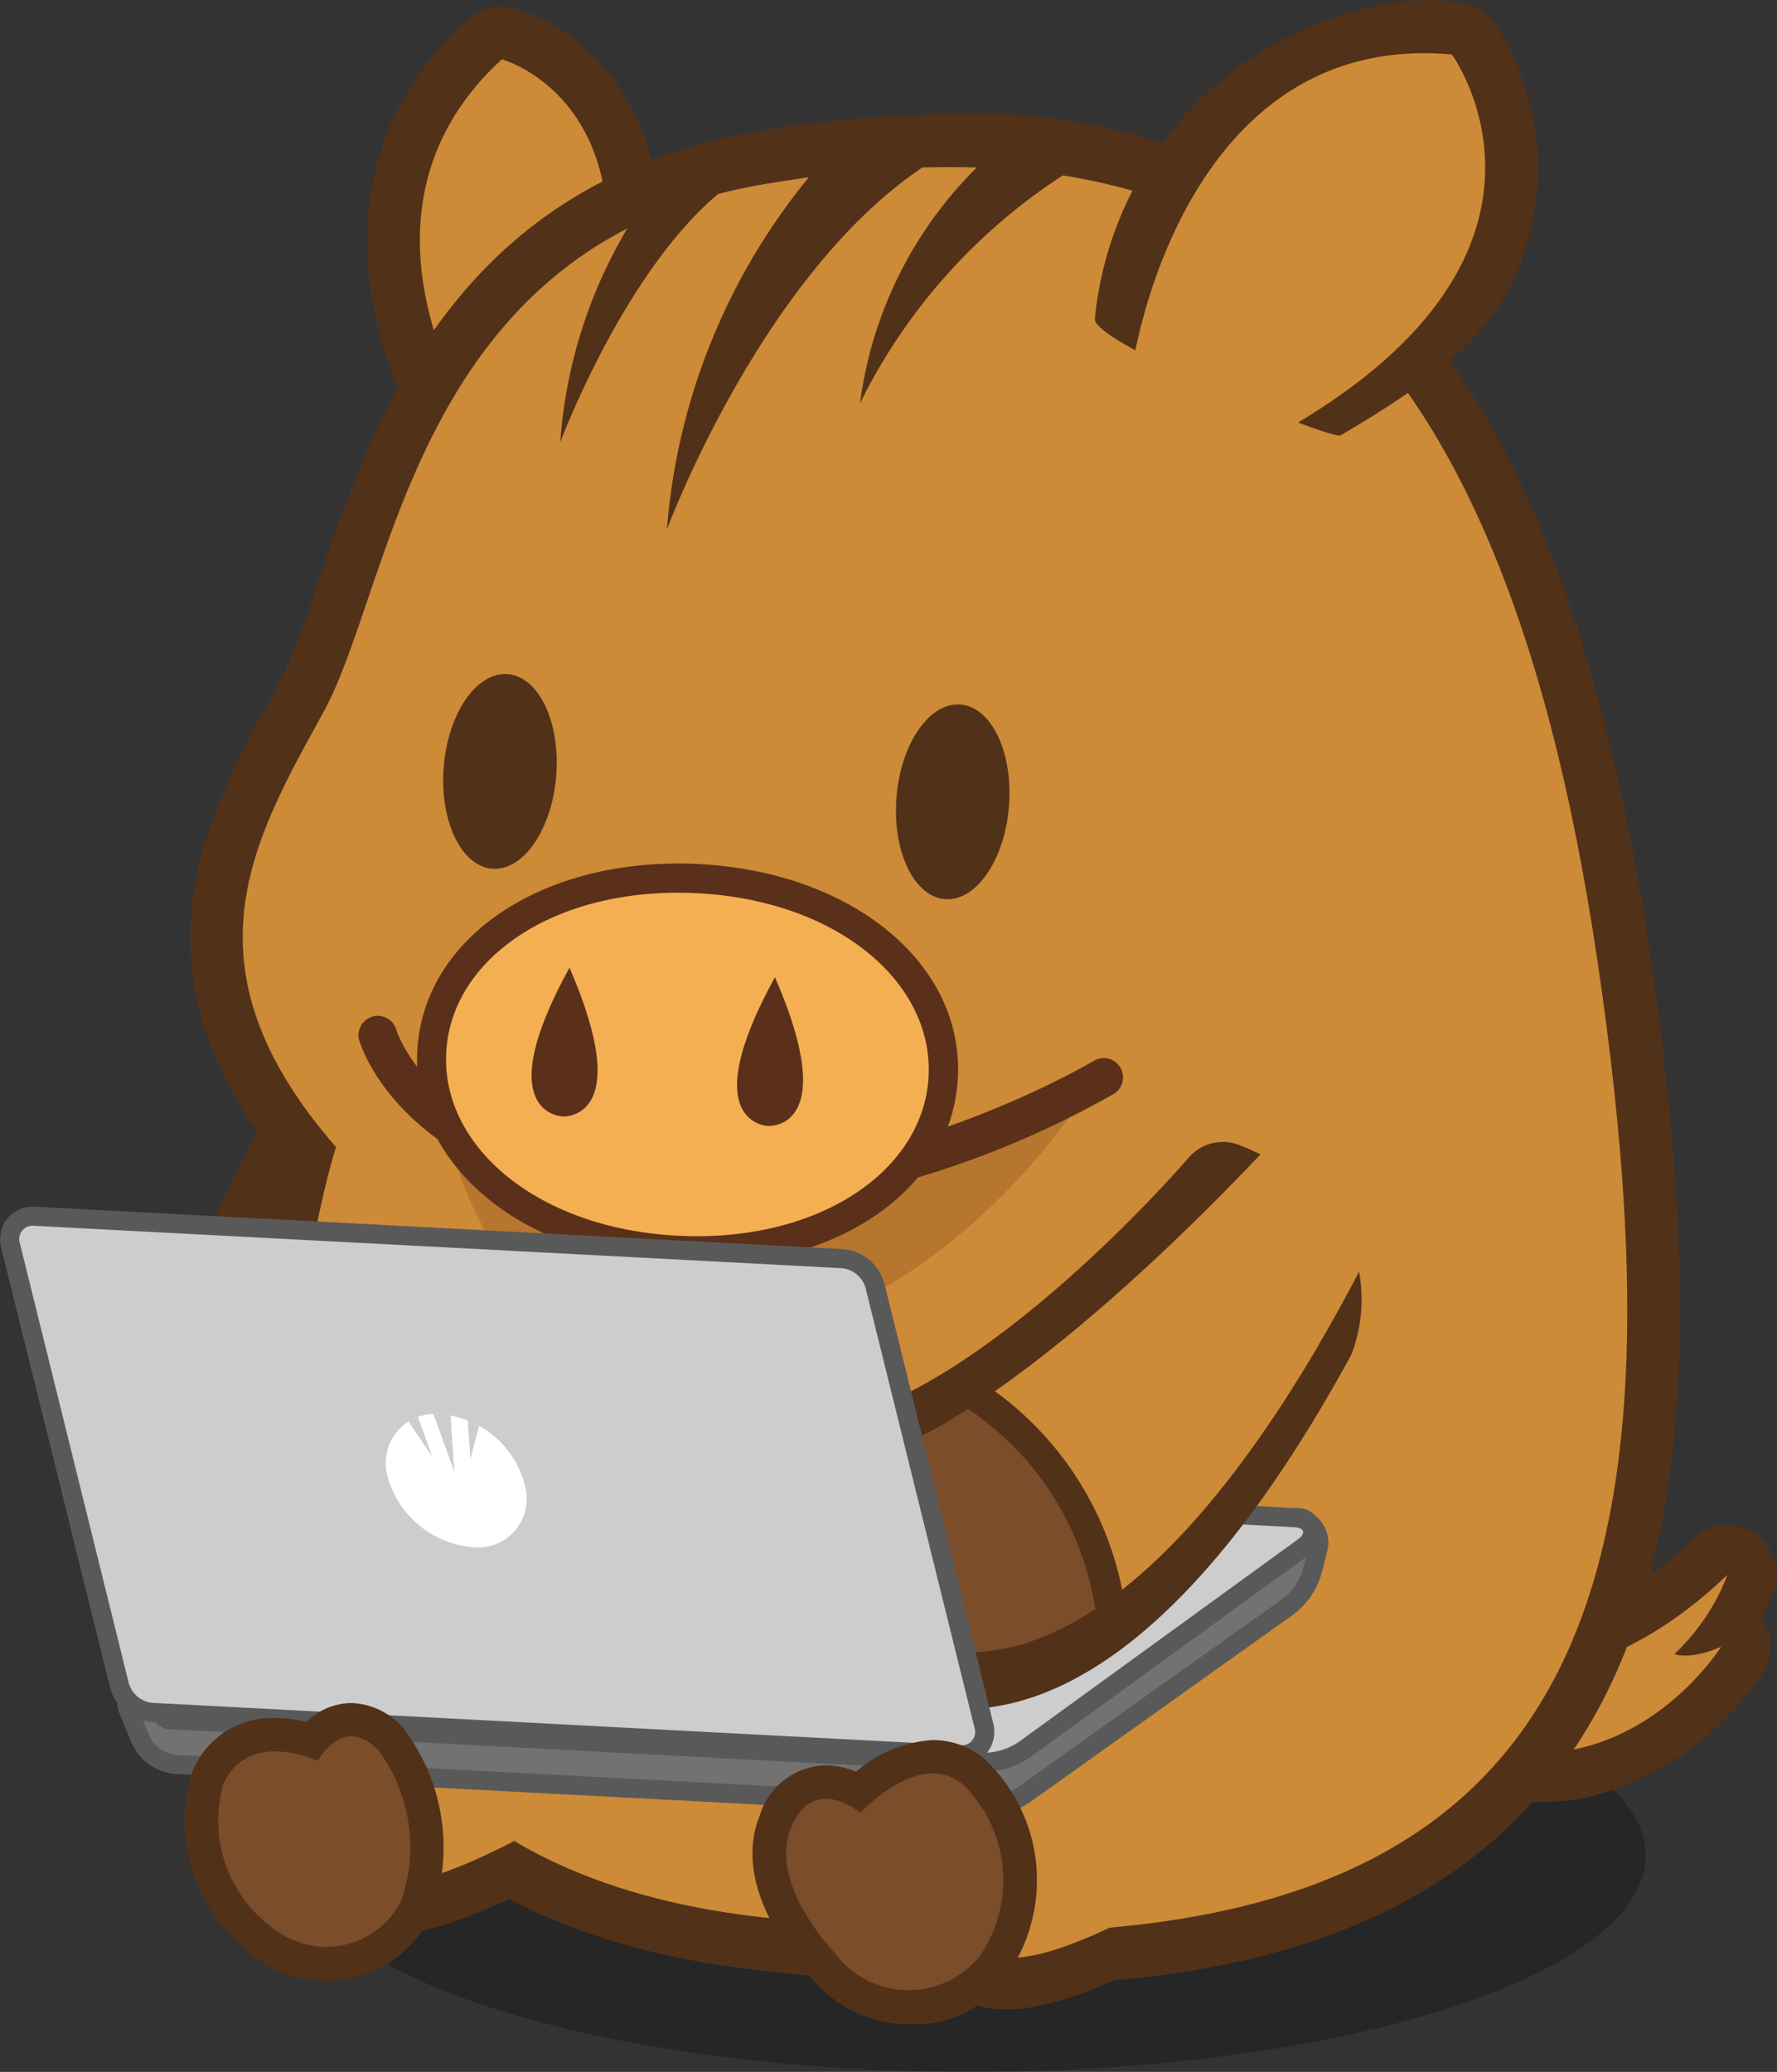 <svg xmlns="http://www.w3.org/2000/svg" xmlns:xlink="http://www.w3.org/1999/xlink" width="34.272" height="39.946" viewBox="0 0 34.272 39.946">
  <rect x="0" y="0" width="34.272" height="39.946" fill="#333333" stroke="none"/>
  <defs>
    <clipPath id="clip-path">
      <path id="パス_286" data-name="パス 286" d="M557.829,191.209a.938.938,0,0,1-1.048,1.194,1.856,1.856,0,0,1-1.6-1.361.948.948,0,0,1,1.048-1.194A1.822,1.822,0,0,1,557.829,191.209Z" transform="translate(-555.156 -189.845)" fill="none"/>
    </clipPath>
  </defs>
  <g id="PC" transform="translate(-514.904 -42.482)">
    <g id="グループ_86" data-name="グループ 86" transform="translate(514.904 42.482)">
      <path id="パス_237" data-name="パス 237" d="M571.8,217.456c0,2.3-5.827,4.172-13.016,4.172s-13.015-1.868-13.015-4.172,5.827-4.172,13.015-4.172,13.016,1.868,13.016,4.172" transform="translate(-540.062 -181.682)" opacity="0.25"/>
      <path id="パス_238" data-name="パス 238" d="M647.949,205.568a11.72,11.72,0,0,1-1.433-1.145.957.957,0,0,1-.305-.744l.04-.887a.958.958,0,0,1,1.626-.64,4.07,4.07,0,0,0,.5.39c1.417.949,3.641,1.569,6.19-.864a.957.957,0,0,1,1.552,1.039c-.031.078-.106.263-.223.495a.957.957,0,0,1,.026,1.046,5.77,5.77,0,0,1-3.4,2.406,5.862,5.862,0,0,1-4.571-1.1" transform="translate(-621.915 -172.008)" fill="#523119"/>
      <path id="パス_239" data-name="パス 239" d="M651.419,207.046s3.717,3.647,8.025-.465a4.078,4.078,0,0,1-1.022,1.526s.286.131.9-.141c0,0-2.883,4.662-7.946-.033Z" transform="translate(-626.128 -176.219)" fill="#cd8a37"/>
      <path id="もも" d="M606.659,221.651a3.374,3.374,0,0,1-.529-1.634,1,1,0,0,1,.075-.395,13.29,13.29,0,0,1,1.912-2.826,1.172,1.172,0,0,1,.935-.406.923.923,0,0,1,.737.409.934.934,0,0,1,.049.088,16.32,16.32,0,0,0,.921,1.592c.675,1.049,1.36,1.944,1.367,1.953s.027.037.04.057a.909.909,0,0,1,.1.749,1.148,1.148,0,0,1-.568.686c-1.9,1.01-3.212,1.277-3.9.8a3.211,3.211,0,0,1-1.141-1.068" transform="translate(-589.251 -184.212)" fill="#523119"/>
      <path id="もも-2" data-name="もも" d="M541.9,213.941a3.377,3.377,0,0,1-.528-1.635.994.994,0,0,1,.075-.394,13.284,13.284,0,0,1,1.915-2.824,1.17,1.17,0,0,1,.935-.405.922.922,0,0,1,.737.41.932.932,0,0,1,.049.087,16.291,16.291,0,0,0,.919,1.593c.675,1.049,1.358,1.945,1.365,1.954s.027.037.04.057a.909.909,0,0,1,.1.749,1.149,1.149,0,0,1-.569.685c-1.9,1.008-3.213,1.274-3.9.791a3.207,3.207,0,0,1-1.14-1.069" transform="translate(-536.475 -177.931)" fill="#523119"/>
      <path id="パス_240" data-name="パス 240" d="M534.329,166.3a.951.951,0,0,1-.47-.185c-2.03-1.525-2.624-3.973-1.716-7.08a16.125,16.125,0,0,1,1.839-3.99.955.955,0,0,1,1.283-.292l2.169,1.284a.956.956,0,0,1,.288,1.383,14.012,14.012,0,0,0-2.332,7.885.956.956,0,0,1-1.059.995" transform="translate(-528.616 -133.87)" fill="#523119"/>
      <path id="パス_241" data-name="パス 241" d="M539,159.788s-4.462,6.68-.344,9.774a14.864,14.864,0,0,1,2.512-8.489Z" transform="translate(-532.838 -138.084)" fill="#cd8a37"/>
      <path id="パス_242" data-name="パス 242" d="M535.8,193.02a.634.634,0,0,1-.314-.124,4.928,4.928,0,0,1-1.995-4,.64.64,0,0,1,.249-.523,2.924,2.924,0,0,1,2.156-.557,4.14,4.14,0,0,1,.571.1.637.637,0,0,1,.463.767,14.6,14.6,0,0,0-.424,3.669.638.638,0,0,1-.706.664" transform="translate(-530.053 -160.908)" fill="#523119"/>
      <path id="パス_243" data-name="パス 243" d="M536.939,191.685a4.322,4.322,0,0,0,1.74,3.509,15.054,15.054,0,0,1,.441-3.849,2.444,2.444,0,0,0-2.181.34" transform="translate(-532.862 -163.716)" fill="#7b4d2a"/>
      <path id="パス_244" data-name="パス 244" d="M555.164,51.967a.928.928,0,0,1-.113,0,1.021,1.021,0,0,1-.761-.461c-1.035-1.6-2.2-5.349.792-8.083a1.021,1.021,0,0,1,.952-.232c1.1.294,3.085,1.735,2.769,5.086a1.018,1.018,0,0,1-.277.608l-2.641,2.772a1.02,1.02,0,0,1-.721.316" transform="translate(-546.092 -43.027)" fill="#523119"/>
      <path id="パス_245" data-name="パス 245" d="M559.627,55.441s-2.524-3.9.623-6.776c0,0,2.336.626,2.017,4Z" transform="translate(-550.572 -47.521)" fill="#cd8a37"/>
      <path id="パス_246" data-name="パス 246" d="M550.3,90.456a40.251,40.251,0,0,1-4.838-.323c-3.7-.453-6.389-1.956-7.994-4.47-2.584-4.044-1.49-9.411-1.038-11.137-2.96-3.741-1.369-6.629-.081-8.968l.08-.144a13.814,13.814,0,0,0,.773-1.987c1.043-3.075,2.62-7.721,8.457-8.705a22.409,22.409,0,0,1,3.746-.342,11.019,11.019,0,0,1,8.834,3.728c2.283,2.622,3.808,6.692,4.66,12.446,1.2,8.115.547,13.114-2.124,16.211-2.142,2.483-5.569,3.69-10.473,3.69Z" transform="translate(-531.078 -52.179)" fill="#523119"/>
      <path id="パス_247" data-name="パス 247" d="M542.035,78.782s-4.3,13.323,8.028,14.832c15.55,1.9,18.31-4.879,16.3-18.417C564.388,61.843,558.9,58.772,550.3,60.221c-6.734,1.135-7.15,7.712-8.506,10.178s-2.8,4.9.236,8.383" transform="translate(-535.554 -56.672)" fill="#cd8a37"/>
      <path id="パス_248" data-name="パス 248" d="M563.284,114.682c-.083,1.036-.635,1.837-1.234,1.79s-1.018-.926-.935-1.963.635-1.837,1.234-1.789,1.018.926.935,1.962" transform="translate(-552.557 -99.723)" fill="#523119"/>
      <path id="パス_249" data-name="パス 249" d="M610.5,117.848c-.082,1.036-.635,1.837-1.234,1.79s-1.018-.926-.935-1.963.635-1.837,1.234-1.789,1.018.926.935,1.962" transform="translate(-591.041 -102.303)" fill="#523119"/>
      <g id="グループ_79" data-name="グループ 79" transform="translate(6.91 16.649)">
        <path id="パス_250" data-name="パス 250" d="M561.4,156.767s.83,5.046,5.356,4.3,7.005-4.941,7.005-4.941-8.1,4.449-12.361.645" transform="translate(-559.708 -151.745)" fill="#b7762e"/>
        <path id="パス_251" data-name="パス 251" d="M562.224,151.6a13.429,13.429,0,0,1-4.414.385c-4.7-.434-5.513-3.147-5.545-3.262a.372.372,0,0,1,.716-.2c.031.1.748,2.341,4.9,2.724,4.328.4,8.512-2.089,8.554-2.114a.372.372,0,1,1,.385.638,18.077,18.077,0,0,1-4.592,1.832" transform="translate(-552.251 -145.329)" fill="#5b301a"/>
        <path id="パス_252" data-name="パス 252" d="M563.4,140.207c-2.973-.137-5.137-1.9-5.035-4.107s2.421-3.761,5.393-3.624,5.137,1.9,5.035,4.106-2.421,3.762-5.393,3.624" transform="translate(-557.228 -132.468)" fill="#5b301a"/>
        <path id="パス_253" data-name="パス 253" d="M570.706,139.034c-.084,1.825-2.1,3.213-4.805,3.088s-4.584-1.694-4.5-3.519,2.1-3.213,4.805-3.088,4.583,1.694,4.5,3.519" transform="translate(-559.706 -134.945)" fill="#f5af53"/>
        <path id="パス_254" data-name="パス 254" d="M571.046,143.322c-1.562,2.836-.133,2.868-.133,2.868s1.426.1.133-2.868" transform="translate(-566.973 -141.314)" fill="#5b301a"/>
        <path id="パス_255" data-name="パス 255" d="M592.465,144.313c-1.562,2.836-.133,2.867-.133,2.867s1.426.1.133-2.867" transform="translate(-584.429 -142.121)" fill="#5b301a"/>
      </g>
      <path id="パス_256" data-name="パス 256" d="M629.031,48.625a6.814,6.814,0,0,1,6.235-6.137,4.579,4.579,0,0,1,.742.028,1.019,1.019,0,0,1,.733.416,5.07,5.07,0,0,1,.733,3.794c-.384,1.839-1.36,2.774-3.708,4.151-.153.09-4.8-1.783-4.735-2.252" transform="translate(-607.914 -42.482)" fill="#523119"/>
      <path id="パス_257" data-name="パス 257" d="M633.013,54s.932-6.421,6.149-5.951c0,0,2.733,3.754-3.075,7.16Z" transform="translate(-611.16 -46.999)" fill="#cd8a37"/>
      <path id="パス_258" data-name="パス 258" d="M576.562,61.793a9.446,9.446,0,0,0-1.742.483,9.309,9.309,0,0,0-1.512,4.47s1.3-3.491,3.254-4.954" transform="translate(-562.502 -58.22)" fill="#523119"/>
      <path id="パス_259" data-name="パス 259" d="M589.38,59.9a19.19,19.19,0,0,0-2.141.12,12.206,12.206,0,0,0-2.8,6.866s1.815-4.9,4.937-6.986" transform="translate(-571.577 -56.677)" fill="#523119"/>
      <path id="パス_260" data-name="パス 260" d="M604.541,63.449a11.088,11.088,0,0,1,4.125-4.529,12.088,12.088,0,0,0-1.623-.254,7.808,7.808,0,0,0-2.5,4.783" transform="translate(-587.956 -55.672)" fill="#523119"/>
      <path id="もも-3" data-name="もも" d="M613.463,221.748a12.681,12.681,0,0,0-1.721,2.516,2.445,2.445,0,0,0,1.279,1.985s.457.441,2.819-.813a27.673,27.673,0,0,1-2.377-3.689" transform="translate(-593.825 -188.58)" fill="#cd8a37"/>
      <path id="右もも" d="M548.709,214.038a12.684,12.684,0,0,0-1.724,2.515,2.445,2.445,0,0,0,1.277,1.987s.456.442,2.82-.81a27.628,27.628,0,0,1-2.373-3.691" transform="translate(-541.049 -182.297)" fill="#cd8a37"/>
      <g id="グループ_80" data-name="グループ 80" transform="translate(2.256 28.303)">
        <path id="パス_261" data-name="パス 261" d="M543.842,202.166h-.054l-15.571-.817a1.014,1.014,0,0,1-.833-.589l-.228-.551a.845.845,0,0,1,.3-1l5.317-3.556a1.377,1.377,0,0,1,.955-.179l1.084.241a4.336,4.336,0,0,0,.662.083l14.334.432a.656.656,0,0,1,.628.83l-.106.423a1.521,1.521,0,0,1-.535.785l-5.1,3.633A1.612,1.612,0,0,1,543.842,202.166ZM533.5,196.191a.647.647,0,0,0-.312.078l-5.317,3.557a.108.108,0,0,0-.03.1l.228.551a.283.283,0,0,0,.189.133l15.586.817a.913.913,0,0,0,.422-.128l5.1-3.633a.816.816,0,0,0,.247-.362l.084-.337-14.245-.43a5.072,5.072,0,0,1-.8-.1l-1.084-.241A.346.346,0,0,0,533.5,196.191Z" transform="translate(-527.097 -195.451)" fill="#595959"/>
        <path id="パス_262" data-name="パス 262" d="M546.105,203.226a1.24,1.24,0,0,1-.671.2l-15.571-.817a.641.641,0,0,1-.511-.361l-.228-.551a.471.471,0,0,1,.166-.548l5.317-3.557a.994.994,0,0,1,.669-.126l1.084.241a4.739,4.739,0,0,0,.731.091l14.335.432a.286.286,0,0,1,.28.37l-.106.423a1.165,1.165,0,0,1-.391.574Z" transform="translate(-528.724 -197.078)" fill="#727272"/>
      </g>
      <g id="グループ_81" data-name="グループ 81" transform="translate(2.85 28.255)">
        <path id="パス_263" data-name="パス 263" d="M546.457,201.1H546.4l-15.571-.817a.481.481,0,0,1-.268-.905l5.392-3.913a1.583,1.583,0,0,1,.906-.268l15.571.817a.481.481,0,0,1,.268.906l-5.392,3.913A1.593,1.593,0,0,1,546.457,201.1Zm-14.91-1.523,14.91.783a.889.889,0,0,0,.417-.128l4.844-3.515-14.9-.782h0a.891.891,0,0,0-.431.128Z" transform="translate(-530.307 -195.194)" fill="#595959"/>
        <path id="パス_264" data-name="パス 264" d="M548.722,202.162a1.219,1.219,0,0,1-.669.2l-15.571-.817c-.2-.011-.235-.117-.07-.237l5.392-3.912a1.221,1.221,0,0,1,.669-.2l15.571.817c.2.011.235.117.07.237Z" transform="translate(-531.936 -196.824)" fill="#cdcdcd"/>
      </g>
      <g id="腕" transform="translate(15.056 21.742)">
        <path id="パス_265" data-name="パス 265" d="M598.205,172.04a3.488,3.488,0,0,1-1.921-3.225,2.331,2.331,0,0,1,1.578-2.12c2.955-1.041,6.252-4.872,6.284-4.911a.871.871,0,0,1,.981-.245c.156.061.307.128.448.2a2.974,2.974,0,0,1,1.724,3.806.8.8,0,0,1-.041.085c-4.243,7.753-7.744,7.066-9.053,6.411h0" transform="translate(-596.279 -161.204)" fill="#523119"/>
        <path id="パス_266" data-name="パス 266" d="M610.2,159.995s-4.639,5.177-7.857,6.311,2.482,10.047,9.591-4.14c0,0,.735-1.2-1.734-2.171" transform="translate(-600.469 -159.995)" fill="#cd8a37"/>
        <path id="パス_267" data-name="パス 267" d="M600.047,191.664a3.108,3.108,0,0,1-1.755-2.84,1.915,1.915,0,0,1,1.3-1.735,8.262,8.262,0,0,0,1.622-.831.58.58,0,0,1,.572-.03l.034.019a6.241,6.241,0,0,1,2.727,4.232.58.58,0,0,1-.248.608c-2.029,1.34-3.537.937-4.255.578h0" transform="translate(-597.916 -181.324)" fill="#523119"/>
        <path id="パス_268" data-name="パス 268" d="M606.537,193.158a5.666,5.666,0,0,0-2.454-3.857,8.791,8.791,0,0,1-1.741.888c-2.332.822.019,5.725,4.2,2.968" transform="translate(-600.469 -183.879)" fill="#7b4d2a"/>
      </g>
      <g id="グループ_82" data-name="グループ 82" transform="translate(0 23.263)">
        <path id="パス_269" data-name="パス 269" d="M533.438,178.969H533.4l-15.571-.817a.9.9,0,0,1-.8-.659l-2.1-8.479a.648.648,0,0,1,.109-.56.638.638,0,0,1,.55-.238l15.571.817a.9.9,0,0,1,.8.659l2.1,8.478a.649.649,0,0,1-.109.56A.64.64,0,0,1,533.438,178.969Zm-17.763-10.008,2.073,8.353a.175.175,0,0,0,.119.1l15.442.81-2.073-8.353a.173.173,0,0,0-.119-.1Z" transform="translate(-514.904 -168.214)" fill="#595959"/>
        <path id="パス_270" data-name="パス 270" d="M535.327,179.889a.259.259,0,0,1-.28.34l-15.571-.817a.532.532,0,0,1-.459-.379l-2.1-8.479a.259.259,0,0,1,.28-.34l15.571.817a.531.531,0,0,1,.458.379Z" transform="translate(-516.533 -169.844)" fill="#cdcdcd"/>
      </g>
      <g id="足" transform="translate(14.513 33.547)">
        <path id="パス_271" data-name="パス 271" d="M596.434,229.275a2.434,2.434,0,0,1-2.03-.986c-.3-.326-1.454-1.7-.926-3.027a1.363,1.363,0,0,1,1.275-.978,1.532,1.532,0,0,1,.584.123,2.5,2.5,0,0,1,1.482-.61,1.55,1.55,0,0,1,.963.334,3.2,3.2,0,0,1,.469,4.2A2.088,2.088,0,0,1,596.434,229.275Zm-1.664-3.7a.583.583,0,0,0-.089.162c-.228.573.5,1.489.706,1.7a.645.645,0,0,1,.1.133,1.19,1.19,0,0,0,.947.4.817.817,0,0,0,.723-.337,1.946,1.946,0,0,0-.172-2.492.247.247,0,0,0-.165-.059,1.7,1.7,0,0,0-.917.55.65.65,0,0,1-.9.055A.64.64,0,0,0,594.77,225.579Z" transform="translate(-593.342 -223.796)" fill="#523119"/>
        <path id="パス_272" data-name="パス 272" d="M597.782,230.747s-1.274-1.314-.843-2.393,1.344-.3,1.344-.3,1.112-1.228,1.96-.564a2.571,2.571,0,0,1,.32,3.349,1.765,1.765,0,0,1-2.781-.095" transform="translate(-596.201 -226.648)" fill="#7b4d2a"/>
      </g>
      <g id="足-2" data-name="足" transform="translate(3.52 32.83)">
        <path id="パス_273" data-name="パス 273" d="M536.672,225.281a2.1,2.1,0,0,1-1.249-.4,3.194,3.194,0,0,1-1.3-3.656,1.656,1.656,0,0,1,1.591-1.012,2.578,2.578,0,0,1,.6.076,1.262,1.262,0,0,1,.866-.365,1.37,1.37,0,0,1,1.006.488,3.792,3.792,0,0,1,.556,3.567A2.253,2.253,0,0,1,536.672,225.281Zm-.954-3.776a.377.377,0,0,0-.41.249c-.3.666.223,1.6.88,2.079a.8.8,0,0,0,.484.153.992.992,0,0,0,.87-.481,2.514,2.514,0,0,0-.292-2.21.69.69,0,0,0-.057-.054.59.59,0,0,0-.084.109.64.64,0,0,1-.844.276A1.538,1.538,0,0,0,535.718,221.5Z" transform="translate(-533.926 -219.92)" fill="#523119"/>
        <path id="パス_274" data-name="パス 274" d="M541,226.592a3.138,3.138,0,0,0-.424-2.889c-.691-.735-1.18.188-1.18.188s-1.339-.629-1.823.448a2.563,2.563,0,0,0,1.087,2.867A1.619,1.619,0,0,0,541,226.592Z" transform="translate(-536.785 -222.772)" fill="#7b4d2a"/>
      </g>
      <g id="グループ_85" data-name="グループ 85" transform="translate(7.448 27.265)">
        <g id="グループ_84" data-name="グループ 84">
          <g id="グループ_83" data-name="グループ 83" clip-path="url(#clip-path)">
            <path id="パス_275" data-name="パス 275" d="M557.829,191.209a.938.938,0,0,1-1.048,1.194,1.856,1.856,0,0,1-1.6-1.361.948.948,0,0,1,1.048-1.194A1.822,1.822,0,0,1,557.829,191.209Z" transform="translate(-555.156 -189.845)" fill="#fff"/>
            <path id="パス_283" data-name="パス 283" d="M560.168,189.036c-.117-.013-.187-.013-.187-.013s-.071-.007-.185-.006l.457,1.269Z" transform="translate(-558.938 -189.17)" fill="#cdcdcd"/>
            <path id="パス_284" data-name="パス 284" d="M556.93,189.128a2.364,2.364,0,0,0-.267.049l.609.9Z" transform="translate(-556.384 -189.261)" fill="#cdcdcd"/>
            <path id="パス_285" data-name="パス 285" d="M563.878,189.495c-.1-.034-.2-.059-.294-.079l.065.944Z" transform="translate(-562.025 -189.495)" fill="#cdcdcd"/>
          </g>
        </g>
      </g>
    </g>
  </g>
</svg>

